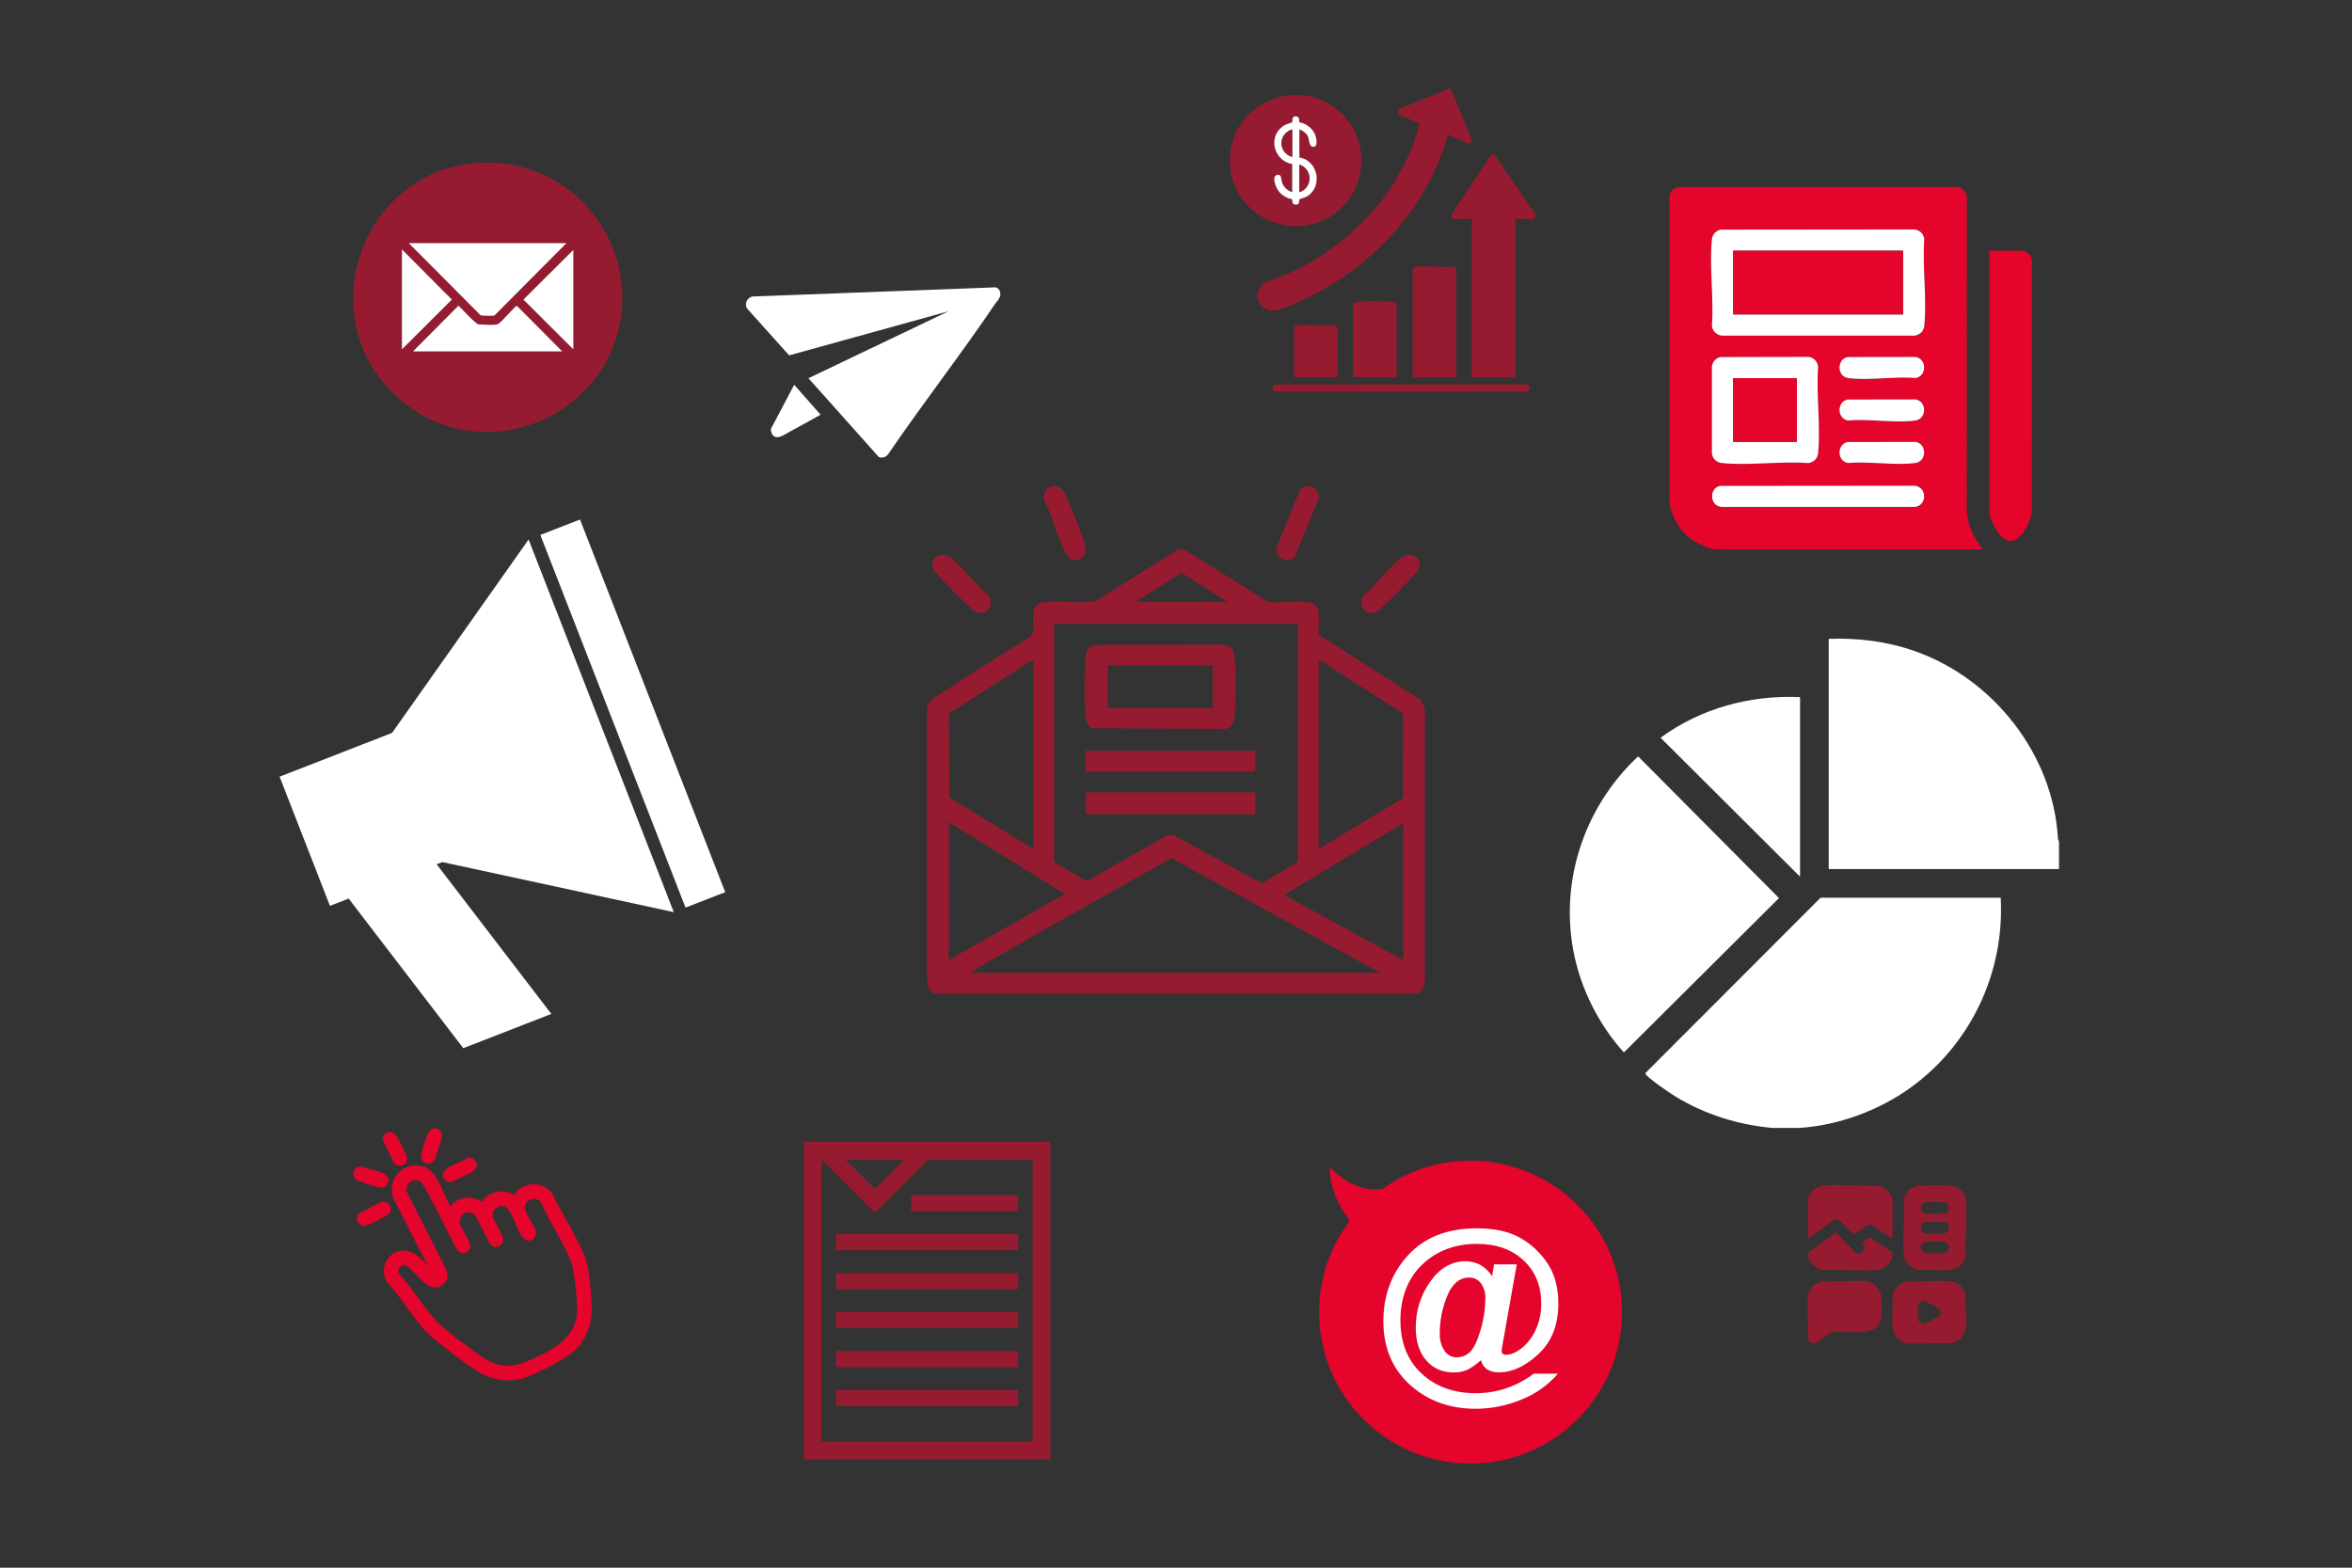 <?xml version="1.0" encoding="UTF-8"?>
<svg id="Calque_1" xmlns="http://www.w3.org/2000/svg" version="1.1" xmlns:xlink="http://www.w3.org/1999/xlink" viewBox="0 0 1536 1024">
  <rect x="0" y="0" width="1536" height="1024" fill="#333333" stroke="none"/>
  <!-- Generator: Adobe Illustrator 29.5.1, SVG Export Plug-In . SVG Version: 2.1.0 Build 141)  -->
  <defs>
    <style>
      .st0 {
        fill: #fff;
      }

      .st1 {
        fill: none;
      }

      .st2 {
        fill: #971b30;
      }

      .st3 {
        fill: #e4042c;
      }

      .st4 {
        clip-path: url(#clippath);
      }
    </style>
    <clipPath id="clippath">
      <rect class="st1" x="861.26" y="757.83" width="198.63" height="197.87"/>
    </clipPath>
  </defs>
  <g>
    <path class="st2" d="M610.64,649.06c-3.67-2.02-4.83-3.82-5.21-8.07v-177.48c.1-6.42,7.09-9.12,11.74-12.22,18.71-12.48,38.01-24.17,56.94-36.31,2.57-7.63-3.78-20.38,8.08-21.7,10.28-1.15,22.27,1.1,32.73-.29l52.63-32.85c1.98-1.33,4.55-1.69,6.74-.67l53.76,33.66c6.81,1.4,25.57-2.02,30.59,1.79,5.34,4.05.71,17.25,3.24,20.07l66.21,42.4,2.46,6.14v177.48c-.37,4.25-1.54,6.05-5.21,8.07h-314.72l.02-.02ZM801.67,393.27l-30.12-19.22-30.11,19.22h60.23ZM847.65,407.51h-159.3v155.42l20.12,11.97,2.05.24,50.32-28.75c1.77-1.1,3.92-1.29,5.88-.63l57.29,31.21,23.63-14.04v-155.42h.01ZM674.75,554.51v-123.68l-54.63,34.91-.47,1.01.37,54.1,54.72,33.67h.01ZM861.25,430.83v123.68l54.94-33.13.16-54.64-.47-1.01-54.63-34.91h0ZM619.71,537.03v90.01l75.77-43.07-75.77-46.94ZM916.29,537.67l-77.69,46.95,77.69,42.42v-89.36h0ZM901.4,635.46l-136.42-74.97c-39.09,21.99-78.33,44-117.21,66.44-4.65,2.68-9.48,5.36-13.81,8.53h267.44Z"/>
    <path class="st2" d="M683.37,319.64c3.41-3.86,9.21-2.24,11.58,1.94,2.32,4.09,13.29,31.21,13.96,35.25.59,3.53.07,6.28-3.28,8.07-5,2.67-7.9-.1-10.07-4.43-5.24-10.45-8.41-23.08-13.54-33.73-.5-2.16-.16-5.4,1.34-7.1h0Z"/>
    <path class="st2" d="M845.49,363.91c-4.71,4.74-12.45.6-11.97-5.76l15.41-38.22c5.15-5.1,12.78-1.54,12.31,5.61l-15.74,38.37h-.01Z"/>
    <path class="st2" d="M645.41,398.25c-2.52,2.85-6.62,2.6-9.54.55-3.21-2.26-23.35-22.47-25.51-25.65-4.76-7.03,2.95-14.8,10.98-8.39,8.45,6.74,16.18,17.48,24.56,24.65,1.68,2.22,1.32,6.79-.5,8.84h.01Z"/>
    <path class="st2" d="M890.59,398.25c-1.81-2.05-2.18-6.62-.5-8.84,8.44-7.05,16.4-18.44,24.89-24.98,7.53-5.8,15.41,1.7,10.66,8.71-2.16,3.18-22.3,23.39-25.51,25.65-2.92,2.05-7.02,2.3-9.54-.55h0Z"/>
    <path class="st2" d="M714.72,421.26l84.07-.18c5.17.5,7,3.14,7.44,8.1.87,9.86.87,29.05,0,38.91-.34,3.85-1.9,7.66-6.16,8.08l-86.94-.51c-2.58-1.41-3.74-4.12-4.05-6.95-1.03-9.2-.85-30.14-.02-39.53.35-4.01,1.59-6.75,5.68-7.92h-.02ZM791.96,434.71h-68.64v27.85h68.64v-27.85Z"/>
    <polygon class="st2" points="819.81 517.6 819.81 531.85 710.04 531.85 709.07 530.88 709.07 518.57 710.04 517.6 819.81 517.6"/>
    <rect class="st2" x="709.07" y="490.4" width="110.73" height="13.6"/>
  </g>
  <g>
    <path class="st0" d="M1157.46,736.76c-22.34-2.05-43.68-8.7-62.98-20.33-2.81-1.69-20.33-13.39-19.97-15.46l114.45-114.59h117.62c2.65,49-19.65,96.02-59.35,124.41-20.6,14.74-47.05,24.44-72.31,25.96h-17.47.01Z"/>
    <path class="st0" d="M1344.65,549.57v18.09h-150.38v-150.38c19.2-.69,38.39,1.7,56.48,8.11,51.38,18.19,90.29,67.78,93.24,122.67l.65,1.51h.01Z"/>
    <path class="st0" d="M1069.8,494.06l91.98,92.57-101.27,100.81c-14.89-16.32-26.11-37.6-31.41-59.1-12.05-48.92,4.28-100.22,40.68-134.27h.02Z"/>
    <path class="st0" d="M1175.55,455.36v117.3l-91.09-90.78c26.2-19.22,58.6-28.03,91.09-26.52h0Z"/>
  </g>
  <g>
    <path class="st3" d="M1279.34,122.15c2.99,1.59,4.76,3.12,5.11,6.68l-.02,205.3c.81,9.36,4.7,17.6,10.63,24.74h-174.07c-4.96,0-14.19-4.64-18.04-7.85-7.01-5.85-11.14-13.69-12.7-22.67V127.23c1.38-2.64,2.44-3.71,5.09-5.09h184.01-.01ZM1123.4,149.99c-3.2,1.15-5.11,3.14-5.45,6.58-1.75,17.76,1.36,38.37.01,56.44.51,3.47,3.24,5.97,6.69,6.25h125.79c3.67-.66,5.89-3.02,6.25-6.7,1.74-17.77-1.36-38.37-.01-56.44-.65-3.67-3.01-5.89-6.69-6.25l-126.6.13h0ZM1123.4,233.22c-3.08.95-4.87,2.91-5.43,6.13v56.89c.65,3.67,3.02,5.89,6.69,6.25,17.77,1.75,38.37-1.36,56.44-.01,3.67-.65,5.89-3.02,6.25-6.69,1.75-17.77-1.36-38.37-.01-56.44-.58-3.45-2.79-5.66-6.24-6.24l-57.7.12h0ZM1206.63,233.22c-7.27,1.48-7.05,12.7.39,13.72,13.2,1.8,30.24-1.23,43.84,0,7.61-1.04,7.61-12.75,0-13.79l-44.23.07h0ZM1206.63,260.96c-7.27,1.48-7.05,12.7.39,13.72,13.6-1.23,30.64,1.8,43.84,0,7.61-1.04,7.61-12.75,0-13.79l-44.23.07ZM1206.63,288.7c-7.27,1.48-7.05,12.7.39,13.72,13.6-1.23,30.64,1.8,43.84,0,7.61-1.04,7.61-12.75,0-13.79l-44.23.07ZM1123.41,317.37c-7.15,1.2-7.31,12.89.81,13.76h126.22c8.13-.83,8.27-12.99,0-13.87l-127.03.11Z"/>
    <path class="st0" d="M1123.4,149.99l126.6-.13c3.68.36,6.05,2.59,6.69,6.25-1.35,18.07,1.76,38.67.01,56.44-.36,3.68-2.59,6.05-6.25,6.69h-125.79c-3.45-.28-6.18-2.77-6.69-6.24,1.35-18.07-1.76-38.68-.01-56.44.34-3.44,2.25-5.42,5.45-6.58h0ZM1242.81,163.76h-110.96v41.61h110.96v-41.61Z"/>
    <path class="st0" d="M1123.4,233.22l57.7-.12c3.45.58,5.66,2.8,6.24,6.24-1.35,18.07,1.76,38.67.01,56.44-.36,3.67-2.58,6.05-6.25,6.69-18.07-1.35-38.67,1.76-56.44.01-3.67-.36-6.05-2.58-6.69-6.25v-56.89c.56-3.21,2.36-5.18,5.43-6.13h0ZM1173.46,246.98h-41.61v41.61h41.61v-41.61Z"/>
    <path class="st0" d="M1123.41,317.37l127.03-.11c8.27.89,8.13,13.05,0,13.87h-126.22c-8.12-.87-7.96-12.56-.81-13.76Z"/>
    <path class="st0" d="M1206.63,233.22l44.23-.07c7.61,1.04,7.61,12.75,0,13.79-13.6-1.23-30.64,1.8-43.84,0-7.44-1.01-7.67-12.24-.39-13.72h0Z"/>
    <path class="st0" d="M1206.63,260.96l44.23-.07c7.61,1.04,7.61,12.75,0,13.79-13.2,1.8-30.24-1.23-43.84,0-7.44-1.01-7.67-12.24-.39-13.72Z"/>
    <path class="st0" d="M1206.63,288.7l44.23-.07c7.61,1.04,7.61,12.75,0,13.79-13.2,1.8-30.24-1.23-43.84,0-7.44-1.01-7.67-12.24-.39-13.72Z"/>
    <path class="st3" d="M1299.22,163.76h22.42c.2,0,3.14,1.71,3.48,2.07.75.8,1.71,3.03,1.85,4.16l-.07,164.09c-.64,7.13-8.22,23.13-17.29,18.33-4.48-2.37-10.39-12.89-10.39-17.81v-170.84h0Z"/>
    <rect class="st3" x="1131.85" y="163.76" width="110.96" height="41.61"/>
    <rect class="st3" x="1131.85" y="246.98" width="41.61" height="41.61"/>
  </g>
  <g>
    <path id="Tracé_252" class="st0" d="M473.61,582.75l-94.83-243.43-25.91,10.1,94.82,243.43,25.91-10.09"/>
    <path id="Tracé_253" class="st0" d="M302.55,684.68l57.5-22.4-74.86-97.72,3.72-1.45,35.49,7.66,115.63,25.04-94.83-243.42-68.22,96.67-20.94,29.65-73.44,28.62,32.88,84.38,12.21-4.76,74.86,97.71"/>
  </g>
  <g class="st4">
    <g id="Groupe_92">
      <path id="Tracé_282" class="st3" d="M960.34,758.18c-20.7-.03-40.88,6.47-57.67,18.58-20.68,2.36-34.24-14.68-34.24-14.68,0,14.38,6.22,26.38,13.1,35.25-33,43.53-24.47,105.57,19.06,138.57s105.57,24.47,138.57-19.06,24.47-105.57-19.06-138.57c-17.2-13.04-38.18-20.09-59.76-20.09"/>
    </g>
  </g>
  <path id="Tracé_299" class="st0" d="M966.86,868.82c-2.11,7.21-4.41,11.98-6.89,14.3-2.31,2.25-5.41,3.5-8.64,3.48-3.28.04-6.34-1.64-8.05-4.44-2.09-3.22-3.14-7-3.01-10.83-.06-8.63,1.62-17.18,4.97-25.14,3.31-7.8,8.03-11.7,14.16-11.7,3.05-.1,5.96,1.31,7.76,3.78,2.02,2.9,3.03,6.39,2.87,9.92-.07,6.99-1.13,13.94-3.16,20.64h0ZM990.58,825.88h-14.91l-1.2,7.78c-1.91-3.03-4.52-5.55-7.61-7.37-2.99-1.66-6.37-2.5-9.79-2.46-9.05,0-16.73,4.42-23.02,13.27-6.3,8.84-9.62,19.46-9.46,30.31,0,8.82,2.26,15.86,6.78,21.14,4.52,5.27,10.52,7.91,18.01,7.91,3.07.08,6.11-.52,8.93-1.74,3.21-1.67,6.19-3.77,8.84-6.24,1.4,5.28,5.35,7.92,11.83,7.92,8.64,0,17.25-4.02,25.83-12.06,8.59-8.02,12.89-19.01,12.88-32.98,0-10.51-2.42-19.32-7.27-26.43-4.62-6.91-10.83-12.62-18.11-16.64-7.23-3.98-16.55-5.96-27.95-5.96-19.13,0-34.07,5.87-44.82,17.6-10.74,11.73-16.12,26.1-16.12,43.1s5.76,30.95,17.29,41.44c11.53,10.47,25.85,15.71,42.97,15.72,10.11-.02,20.12-1.99,29.48-5.8,9.37-3.65,17.7-9.53,24.29-17.12h-15.82c-5.46,4.11-11.54,7.34-18.01,9.55-6.46,2.16-13.22,3.24-20.03,3.2-14.27,0-26.01-4.29-35.22-12.86-9.21-8.58-13.81-20.16-13.81-34.75s4.72-27.25,14.15-36.32c9.43-9.06,21.41-13.6,35.92-13.61,12.5,0,22.61,3.58,30.31,10.75,7.71,7.16,11.56,16.54,11.57,28.13.14,6.23-1.21,12.41-3.95,18.01-2.16,4.54-5.33,8.51-9.27,11.63-3.54,2.62-6.82,3.92-9.82,3.93-1.87,0-2.8-.88-2.8-2.66.05-.8.15-1.6.3-2.39l9.57-54.02"/>
  <g>
    <path id="Tracé_266" class="st2" d="M536.56,757.44l34.79,34.76,34.76-34.76h68.22v184.25h-137.76v-184.25h0ZM590.45,757.44l-19.11,19.14-19.13-19.14h38.25-.01ZM524.94,953.3h161v-207.48h-161v207.48"/>
    <path id="Tracé_267" class="st2" d="M595.02,791.19h69.89v-10.51h-69.89v10.51"/>
    <path id="Tracé_268" class="st2" d="M545.87,816.63h119.05v-10.51h-119.05v10.51"/>
    <path id="Tracé_269" class="st2" d="M545.94,842.1h118.97v-10.52h-118.97v10.52"/>
    <path id="Tracé_270" class="st2" d="M545.94,867.54h118.97v-10.52h-118.97v10.52"/>
    <path id="Tracé_271" class="st2" d="M545.94,892.98h118.97v-10.51h-118.97v10.51"/>
    <path id="Tracé_272" class="st2" d="M545.94,918.44h118.97v-10.51h-118.97v10.51"/>
  </g>
  <g>
    <path class="st0" d="M653.22,193.42c-.48.79-.82,1.72-1.31,2.49-.29.45-1.15,1.24-1.58,1.88-22.44,33.32-47.22,65.07-69.87,98.25-1.54,2.53-4.02,3.4-6.51,2.52l-45.99-51.51,91.57-43.77-104.18,28.84-27.22-30.33c-2.3-2.92-.39-7.49,3.34-8.12l158.89-5.99c2.45.9,3.18,3.11,2.87,5.73h-.01Z"/>
    <path class="st0" d="M518.65,251.35l17.23,19.53c-6.71,3.69-13.38,7.55-20.14,11.11-3.48,1.84-8.19,5.66-11.15,2.11-.62-.75-1.53-3.19-1.06-4.09l15.12-28.68v.02Z"/>
  </g>
  <g>
    <path class="st2" d="M323.26,106.26l9.04,1.09c37.11,5.65,67.19,35.95,72.96,72.98l1.08,9.05c-.13,3.19.18,6.44,0,9.62-4.07,71.42-88.53,109.12-144.02,62.84-61.36-51.17-27.9-151.08,51.32-155.57h9.62ZM369.95,158.8h-103l46.85,47.07c.87.5,6.6.48,7.94.35.59-.06,1.12.03,1.54-.52l46.67-46.9h0ZM262.49,228.18l32.59-32.5-32.59-32.75v65.26h0ZM374.41,163.27l-32.59,32.41,32.59,32.5v-64.91ZM367.2,229.55l-29.7-29.87c-.79,0-9.37,9.8-11.15,11.16-.84.64-1.49,1.07-2.58,1.2-3.47.42-7.98-.19-11.52-.17-4.79-3.3-8.53-8.26-12.86-12.2l-29.7,29.87h97.51,0Z"/>
    <path class="st0" d="M369.95,158.8l-46.67,46.9c-.42.54-.96.46-1.54.52-1.34.13-7.07.15-7.94-.35l-46.85-47.07h103Z"/>
    <path class="st0" d="M367.2,229.55h-97.51l29.7-29.87c4.33,3.94,8.08,8.89,12.86,12.2,3.54-.02,8.05.59,11.52.17,1.09-.13,1.74-.56,2.58-1.2,1.78-1.37,10.36-11.16,11.15-11.16l29.7,29.87h0Z"/>
    <polygon class="st0" points="262.49 228.18 262.49 162.92 295.08 195.68 262.49 228.18"/>
    <polygon class="st0" points="374.41 163.27 374.41 228.18 341.82 195.68 374.41 163.27"/>
  </g>
  <g>
    <path class="st3" d="M386.44,854.3c-.1-7.33-1.39-26.04-4.61-33.85-3.36-8.19-8.05-16.58-12.58-24.7-3.1-5.53-6.29-11.26-8.93-16.72l-.12-.27-.2-.22c-3.6-3.91-8.81-5.73-13.96-4.86-4.33.73-8.08,3.27-10.41,6.96-3.56-2.2-7.9-2.91-12.01-1.9-3.76.93-6.88,3.18-8.86,6.33-3.31-2.27-7.33-3.19-11.35-2.54-3.71.6-6.98,2.5-9.28,5.34-1.36-2.23-2.62-5.1-3.95-8.11-3.12-7.1-6.34-14.44-12.21-17.12-6.01-2.74-12.67-1.59-17.39,2.99-4.7,4.58-6.07,11.44-3.5,17.48l21.9,42.95c-4.7-4.8-10.03-10.04-16.87-9.15-4.59.59-8.47,3.55-10.37,7.88-1.89,4.31-1.44,9.12,1.21,12.87l.18.23c4.19,4.42,8.07,9.77,12.17,15.45,5.61,7.75,11.41,15.78,18.19,21.31,4.8,3.92,17.1,13.77,27.44,20.5,3.12,2.03,6.36,3.58,9.68,4.66,6.87,2.23,14.05,2.39,21.23.45,6.48-1.76,25.99-11.86,31.17-16.12,8.94-7.37,13.58-17.69,13.42-29.85v.03-.02ZM289.93,838.61c2.46-2.46,3.05-6.19,1.48-9.54l-25.82-50.67c-.64-3.31,1.02-5.62,2.83-6.67,1.77-1.04,4.52-1.37,7.06.73,5.3,8.92,10.04,18.44,14.62,27.64,2.64,5.3,5.36,10.78,8.18,16.09l.14.23c1.26,1.76,3.46,2.51,5.48,1.86,1.97-.62,3.25-2.4,3.26-4.51,0-1.43-1.15-3.66-3.77-8.41-1.13-2.05-2.3-4.16-2.64-5.12-1.41-3.97.53-6.62,2.6-7.67,2.04-1.04,5.21-1.11,7.48,2.12l9.18,17.86.17.2c1.33,1.46,3.28,2.02,5.1,1.47,1.76-.54,3.05-2.03,3.34-3.93.28-1.77-1.03-4.37-4.07-9.91-1.03-1.88-2.1-3.83-2.41-4.7-1.22-3.4.57-5.92,2.46-7.03,1.86-1.1,4.83-1.49,7.08,1.06,1.66,1.87,3.22,5.5,4.72,8.99,1.42,3.29,2.87,6.7,4.58,9.01,2.65,3.59,5.42,2.7,6.5,2.15h0c1.58-.81,3.08-3.34,2.51-5.41-.84-2.48-2.24-4.92-3.59-7.27-1.3-2.25-2.51-4.39-3.21-6.41-1.25-3.69.8-6.16,2.94-7.14,2.35-1.09,5.57-.78,7.49,2.35,2.55,5.87,5.86,11.84,9.06,17.61,3.93,7.08,7.99,14.41,10.64,21.56,1.96,5.27,4.04,27.95,3.42,33.5-1.94,17.29-19,24.68-32.71,30.62-10.12,4.38-19.04,3.66-28.1-2.24-10.02-6.55-22.24-16.41-25.76-19.26-6.3-5.15-11.84-12.74-17.19-20.07-3.76-5.17-7.67-10.51-11.73-14.85-1.71-2-1.14-4.05-.14-5.22.8-.92,2.16-1.58,3.76-1.06.37.12.73.29,1.12.54,1.72,1.11,3.94,3.44,6.08,5.7,2.98,3.13,5.78,6.09,8.45,7.32,3.32,1.54,6.9.95,9.36-1.52h.05Z"/>
    <path class="st3" d="M277.32,759.59c.2.12.48.27.83.38,1.11.36,2.9.42,5.11-1.45l.49-.42.16-.62c.54-2.13,1.37-4.39,2.18-6.59.93-2.52,1.9-5.15,2.47-7.72.66-2.95-.73-5.42-3.37-6.03-1.15-.26-4.03-.46-5.82,3.41-1.32,2.85-3.28,9.04-4.04,12.27-.69,2.94.09,5.58,1.97,6.74v.02h.02Z"/>
    <path class="st3" d="M248.19,775.77c2.35.37,4.53-.96,5.28-3.28s-.21-4.68-2.35-5.75c-2.4-1.22-5.43-2.02-8.36-2.78-2.31-.61-4.49-1.19-6.28-1.92l-.34-.14h-.36c-2.31-.07-4.24,1.4-4.82,3.66-.57,2.22.42,4.39,2.45,5.42,1.18.6,4.23,1.7,7.31,2.69s6.19,1.9,7.5,2.11h-.03,0Z"/>
    <path class="st3" d="M249.77,744.12l7.71,15.91.37.29c.54.41,1.13.72,1.74.92,1.49.48,3.09.3,4.35-.57,1.69-1.18,2.32-3.25,1.65-5.43-.59-1.91-5.76-12.05-6.92-13.56-.94-1.23-1.9-2.02-3.78-2.21-2.31-.23-4.46,1.48-4.99,3.98l-.15.67h.02Z"/>
    <path class="st3" d="M250.25,784.87h0c-1.41-.02-3.62,1.15-8.69,4.03-2.26,1.28-5.05,2.87-5.98,3.15l-.39.11-.32.26c-1.8,1.47-2.33,3.77-1.33,5.74.58,1.16,1.58,1.97,2.75,2.35.92.3,1.94.34,3,.06,1.38-.35,13.02-6.29,14.16-7.21,1.61-1.32,2.21-3.3,1.57-5.17-.68-1.98-2.55-3.29-4.75-3.33h-.02Z"/>
    <path class="st3" d="M292.44,771.89c.76.25,1.62.34,2.52.24l.51-.05.42-.29c1.64-1.13,3.94-2.12,6.15-3.09,2.51-1.1,5.11-2.22,7.06-3.66,2.04-1.49,2.76-3.76,1.88-5.93-.72-1.77-3.17-3.14-5.16-2.85l-.44.05-.37.24c-1.72,1.1-3.97,2.1-6.14,3.07-2.57,1.13-5.23,2.31-7.31,3.78-2.04,1.45-2.88,3.68-2.13,5.69.51,1.34,1.61,2.32,3.01,2.78h.01v.02Z"/>
  </g>
  <g>
    <path class="st2" d="M803.35,109.12c-.2-2.19-.19-5.99,0-8.19,2.77-32.56,40.69-50.02,67.53-31.12,27.14,19.1,23.08,61.12-7.39,74.35-26.4,11.46-57.48-6.15-60.14-35.03h0ZM843.87,107.17v18.33c-3.3-1.02-5.76-3.34-6.75-6.7-.57-1.93.02-5.57-3.4-4.44s-.62,7.51.64,9.55c1.68,2.71,4.01,4.32,6.91,5.57.56.24,2.44.58,2.56.75.41.63-.63,2.95,1.89,3.4,3.34.59,2.46-2.77,2.87-3.4.14-.21,3.62-1.22,4.64-1.79,10.88-6.12,7.73-23.68-4.69-25.55v-18.33c2.03.58,4.38,2.28,5.4,4.15,1.22,2.24.75,6.6,3.06,7.08,3.84.81,2.85-4.69,2.17-6.87-1.24-3.97-4.3-6.74-8.03-8.34-.56-.24-2.44-.58-2.56-.76-.45-.7.56-3.67-2.22-3.84-3.08-.19-2.09,3.13-2.55,3.84-.14.22-3.81,1.31-4.89,1.94-11.33,6.57-7.5,23.24,4.93,25.41h.02Z"/>
    <path class="st2" d="M989.6,143.04v103.33h-28.45v-103.33h-11.49c-1.02,0-2.37-2.38-1.45-3.4l25.51-38.43c1.08-.56,2.26-.26,2.97.75l26.16,38.19c.34.93-.9,2.89-1.75,2.89h-11.5,0Z"/>
    <path class="st2" d="M945.57,88.06c-13.67,47.96-48.72,86.08-93.38,107.17-5.71,2.7-16.05,8.05-22.15,7.46-10.33-1-11.99-14.12-2.81-18.4,4.9-2.29,10.74-4,15.85-6.36,39.98-18.49,72.95-53.88,84.05-97.11l-13.12-5.84c-1.14-.88-1.57-2.35-.68-3.6l32.84-13.38,1.34.22,13.67,33.15c-.17,1.59-1.32,2.34-2.92,2.13-2.1-.28-12.15-5.87-12.69-5.45h0Z"/>
    <path class="st2" d="M951.02,246.37h-28.45v-70.38c0-1.11,1.55-1.68,2.51-1.77,7.34-.75,15.93.6,23.41.02.85-.19,2.53,1.04,2.53,1.76v70.38h0Z"/>
    <path class="st2" d="M912.06,246.37h-28.45v-47.76c0-.6,1.88-1.3,2.53-1.37,5.08-.6,18.24-.53,23.41-.02.72.07,2.51.64,2.51,1.39v47.76h0Z"/>
    <path class="st2" d="M873.48,246.37h-28.45v-32.17c0-1.11,1.56-1.68,2.51-1.77,7.34-.75,15.93.6,23.41.02.85-.19,2.53,1.04,2.53,1.76v32.17h0Z"/>
    <path class="st2" d="M832.85,251.14l163.19-.1c4-.06,3.85,4.71,0,4.71h-162.13c-3.03.34-4.24-3.91-1.07-4.61h.01Z"/>
    <path class="st0" d="M843.87,107.17c-12.44-2.17-16.27-18.84-4.93-25.41,1.08-.63,4.74-1.71,4.89-1.94.46-.71-.53-4.03,2.55-3.84,2.78.17,1.77,3.14,2.22,3.84.12.18,2,.52,2.56.76,3.73,1.6,6.79,4.37,8.03,8.34.68,2.18,1.67,7.68-2.17,6.87-2.31-.48-1.85-4.85-3.06-7.08-1.02-1.87-3.37-3.57-5.4-4.15v18.33c12.42,1.87,15.57,19.43,4.69,25.55-1.02.57-4.5,1.58-4.64,1.79-.41.63.47,3.99-2.87,3.4-2.53-.45-1.49-2.77-1.89-3.4-.11-.17-2.01-.52-2.56-.75-2.9-1.24-5.23-2.86-6.91-5.57-1.26-2.03-3.92-8.46-.64-9.55s2.84,2.51,3.4,4.44c.99,3.36,3.45,5.68,6.75,6.7v-18.33h-.02ZM843.87,102.49v-17.94c-9.31,2.87-9.31,15.07,0,17.94ZM848.55,107.56v17.94c8.81-2.77,8.81-15.17,0-17.94Z"/>
    <path class="st2" d="M843.87,102.49c-9.31-2.87-9.31-15.07,0-17.94v17.94Z"/>
    <path class="st2" d="M848.55,107.56c8.81,2.77,8.81,15.17,0,17.94v-17.94Z"/>
  </g>
  <g>
    <path class="st2" d="M1252.92,774.39c9.68.96,29.72-4.64,30.89,10.17.89,11.29-.66,23.77-.04,35.18-2.56,14.71-20.24,8.52-30.66,9.78-5.2-.68-9.4-4.92-9.81-10.2-.89-11.29.66-23.77.04-35.18.68-5.05,4.55-9,9.58-9.74h0ZM1257.28,785.43c-3.79.64-3.9,6.42-.18,7.2,1.84.39,10.53.35,12.53.08,4.01-.54,4.14-6.45.38-7.24-1.73-.36-10.91-.35-12.73-.05h0ZM1257.28,798.31c-3.79.64-3.9,6.42-.18,7.2,1.84.39,10.53.35,12.53.08,4.01-.54,4.14-6.45.38-7.24-1.73-.36-10.91-.35-12.73-.05h0ZM1257.28,811.2c-3.79.64-3.9,6.42-.18,7.2,1.84.39,10.53.35,12.53.08,4.01-.54,4.14-6.45.38-7.24-1.73-.36-10.91-.35-12.73-.05h0Z"/>
    <path class="st2" d="M1245.56,836.97c9.07.49,19.29-.88,28.23-.06,5.21.48,9.45,4.84,10.01,10.01-1.28,10.38,4.89,28.14-10.01,30.48-8.96-.53-18.75.71-27.61.01-14.8-1.17-9.21-21.2-10.17-30.89.73-4.96,4.6-8.82,9.55-9.55ZM1255.44,849.85c-1.2.22-2.55,1.5-2.83,2.69-.32,1.39-.27,7.08-.1,8.64.22,2.06,1.95,3.49,4.02,3.34,1.05-.08,8.38-3.73,9.3-4.51,1.62-1.37,1.92-3.47.58-5.14-.81-1.01-8.62-4.99-9.88-5.09-.37-.03-.73,0-1.09.06h0Z"/>
    <path class="st2" d="M1190.34,836.97c9.07.49,19.29-.88,28.23-.06,4.4.4,8.35,3.71,9.56,7.93.8,2.77.75,12.28.42,15.39-1.53,14.66-22.39,8.47-32.01,9.86-3.35,1.67-7.25,5.54-10.55,6.94-2.59,1.09-5.02-.5-5.28-3.19.53-8.67-.68-18.13,0-26.7.41-5.19,4.5-9.43,9.62-10.17h.01Z"/>
    <path class="st2" d="M1235.94,809.07l-13.93-8.96-2.11.16-9.33,6.01-8.8-8.71c-1.16-1.1-2.7-1.15-4.19-.75l-16.86,12.48v-25.42c0-4.87,5.88-9.24,10.46-9.56,11.64-.82,24.59.39,36.29.31,3.69.52,8.47,5.58,8.47,9.25v25.19h0Z"/>
    <path class="st2" d="M1215.93,812.06c-.18-.24,4.56-3.46,4.84-3.56.25-.09.46-.2.73-.08l14.33,9.62c.52,6.03-4.42,11.1-10.34,11.52-11.3.79-23.55-.59-34.95-.04-4.47-.6-8.35-3.84-9.46-8.25-.23-.9-.66-2.24-.02-3.01l17.74-13.28,12.53,12.73c3.64,3.03,8.32-1.54,5.27-5.27-.17-.21-.37-.39-.66-.38h-.01Z"/>
  </g>
</svg>
